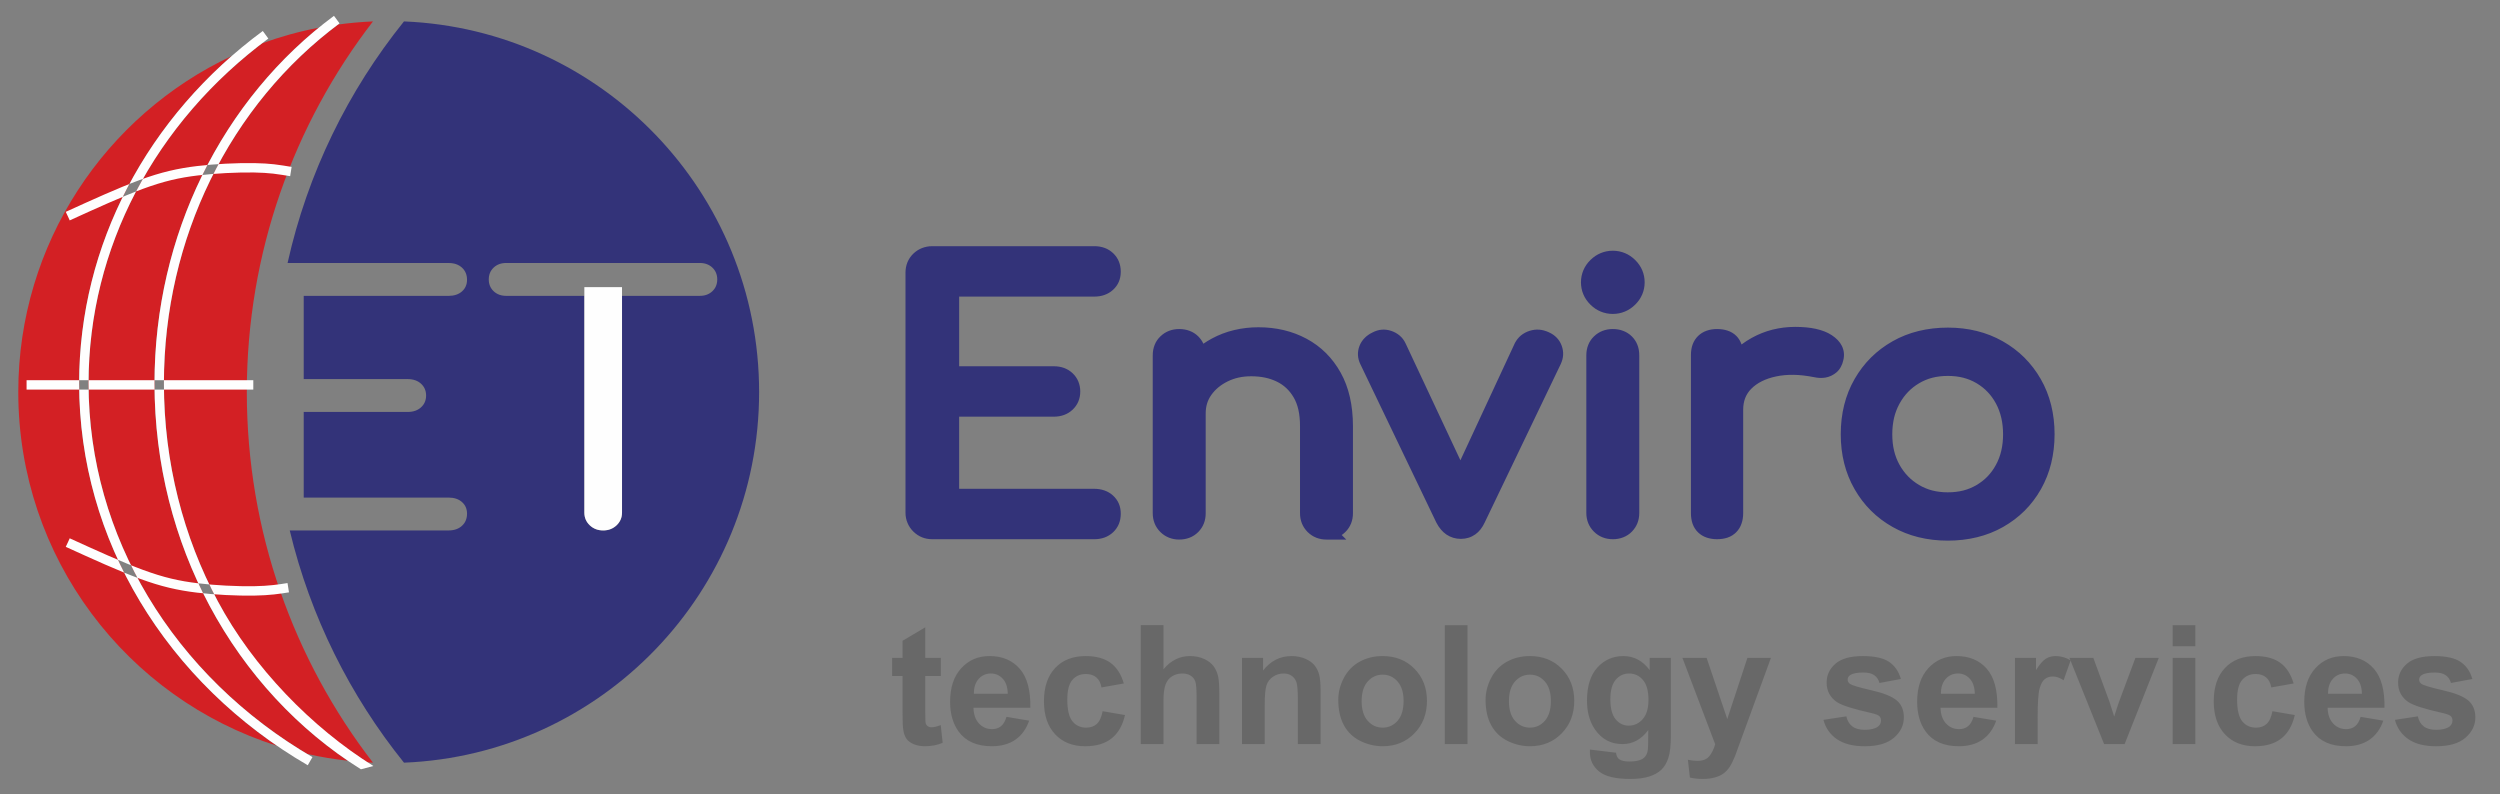 <?xml version="1.0" encoding="UTF-8"?> <svg xmlns="http://www.w3.org/2000/svg" xmlns:xlink="http://www.w3.org/1999/xlink" xmlns:xodm="http://www.corel.com/coreldraw/odm/2003" xml:space="preserve" width="55.961mm" height="17.78mm" style="shape-rendering:geometricPrecision; text-rendering:geometricPrecision; image-rendering:optimizeQuality; fill-rule:evenodd; clip-rule:evenodd" viewBox="0 0 5596.1 1778"><rect x="0" y="0" width="5596.1" height="1778" fill="#808080" stroke="none"/> <defs> <style type="text/css"> .fil0 {fill:#333379} .fil3 {fill:#686868} .fil1 {fill:#D32024} .fil2 {fill:#FEFEFE} </style> </defs> <g id="Слой_x0020_1">  <g id="_2173432005808"> <path class="fil0" d="M2086.95 1207.01c-16.74,0 -30.94,-5.76 -42.51,-17.19 -5.7,-5.63 -10.1,-12.09 -13.05,-19.32 -3.02,-7.17 -4.51,-14.92 -4.51,-23.07l0 -536.8c0,-8.42 1.45,-16.29 4.36,-23.46 2.99,-7.34 7.46,-13.85 13.32,-19.49 5.74,-5.51 12.29,-9.69 19.53,-12.47 7.17,-2.77 14.79,-4.16 22.84,-4.16l362.56 0c17.13,0 31.22,5.28 42.29,15.79 11.29,10.76 16.98,24.61 16.98,41.43 0,16.44 -5.75,29.92 -17.25,40.47 -5.59,5.14 -12.09,8.99 -19.36,11.54 -6.91,2.43 -14.51,3.64 -22.66,3.64l-302.5 0 0 155.93 211.85 0c17.13,0 31.23,5.28 42.29,15.79 5.62,5.33 9.88,11.56 12.73,18.51 2.8,6.86 4.24,14.28 4.24,22.12 0,16.29 -5.68,29.88 -16.99,40.63 -5.59,5.35 -12.13,9.37 -19.38,11.99 -7.03,2.54 -14.67,3.81 -22.89,3.81l-211.85 0 0 161.46 302.5 0c8.05,0 15.65,1.23 22.66,3.66 7.27,2.54 13.77,6.4 19.36,11.52 11.5,10.51 17.25,24.01 17.25,40.47 0,16.84 -5.67,30.67 -16.98,41.42 -5.6,5.35 -12.13,9.37 -19.41,11.99 -7.02,2.54 -14.67,3.81 -22.88,3.81l-362.56 0 0.02 -0.02zm-1182.64 500.21c-120.68,-149.84 -209.39,-326.6 -255.74,-519.84l355.51 0c12.41,0 22.43,-3.46 29.97,-10.34 7.58,-6.91 11.37,-15.97 11.37,-27.21 0,-10.74 -3.79,-19.41 -11.37,-26.07 -7.54,-6.66 -17.56,-9.95 -29.97,-9.95l-324.22 0 0 -191.66 232.61 0c12.42,0 22.44,-3.44 29.98,-10.35 7.58,-6.9 11.35,-15.71 11.35,-26.43 0,-10.74 -3.79,-19.53 -11.35,-26.43 -7.57,-6.91 -17.56,-10.35 -29.98,-10.35l-232.61 0 0 -186.27 324.22 0c12.41,0 22.43,-3.31 29.97,-9.95 7.58,-6.66 11.37,-15.33 11.37,-26.07 0,-11.22 -3.79,-20.3 -11.37,-27.21 -7.54,-6.9 -17.56,-10.34 -29.97,-10.34l-360.37 0c44.85,-201.43 135.56,-385.51 260.58,-540.78 442.06,17.99 794.94,382.52 794.94,829.64 0,447.13 -352.86,811.66 -794.94,829.63l0 -0.04 0.02 0.02zm228.66 -1044.98c-11.35,0 -20.65,-3.46 -27.96,-10.34 -7.28,-6.91 -10.94,-15.72 -10.94,-26.44 0,-10.73 3.64,-19.56 10.94,-26.43 7.31,-6.9 16.63,-10.34 27.96,-10.34l433.64 0c11.37,0 20.65,3.44 27.97,10.34 7.31,6.91 10.94,15.72 10.94,26.43 0,10.74 -3.65,19.57 -10.94,26.44 -7.3,6.9 -16.6,10.34 -27.97,10.34l-174.24 0 0 485.25c0,11.23 -4.06,20.71 -12.15,28.36 -8.12,7.64 -18.11,11.49 -29.98,11.49 -11.9,0 -21.9,-3.83 -29.99,-11.49 -8.1,-7.65 -12.15,-17.13 -12.15,-28.36l0 -485.25 -175.06 0 -0.05 0 -0.02 0zm1836.29 545.57c-8.12,0 -15.78,-1.39 -22.81,-4.18 -7.17,-2.81 -13.66,-7.07 -19.3,-12.64 -5.69,-5.66 -10.02,-12.09 -12.88,-19.24 -2.83,-7.05 -4.27,-14.65 -4.27,-22.76l0 -195.06c0,-13.83 -1.25,-26.17 -3.68,-36.94 -2.4,-10.41 -5.95,-19.59 -10.58,-27.46 -4.73,-8.03 -10.24,-14.98 -16.45,-20.78 -6.21,-5.82 -13.26,-10.63 -21.12,-14.46 -8.16,-3.98 -17.01,-7.01 -26.35,-8.98 -9.49,-2 -19.88,-3.03 -31,-3.03 -10.1,0 -19.51,0.96 -28.14,2.87 -8.62,1.91 -16.92,4.82 -24.71,8.67 -7.84,3.85 -14.85,8.36 -20.87,13.38 -5.95,4.91 -11.17,10.59 -15.64,16.86 -4.2,5.92 -7.39,12.31 -9.44,19.03 -2.09,6.81 -3.16,14.24 -3.16,22.28l0 223.6c0,16.57 -5.53,30.57 -16.53,41.79 -5.56,5.66 -12.09,9.98 -19.47,12.85 -7.17,2.77 -14.93,4.18 -23.25,4.18 -8.14,0 -15.76,-1.39 -22.81,-4.18 -7.17,-2.81 -13.66,-7.07 -19.32,-12.62 -5.69,-5.66 -10.02,-12.09 -12.89,-19.24 -2.82,-7.05 -4.26,-14.65 -4.26,-22.76l0 -353.65c0,-8.34 1.42,-16.08 4.24,-23.19 2.81,-7.28 7.24,-13.79 13.2,-19.43 5.69,-5.45 12.15,-9.52 19.24,-12.19 7.03,-2.66 14.57,-4.01 22.6,-4.01 8.17,0 15.9,1.33 23.05,4.01 7.44,2.75 14.01,6.95 19.52,12.42 4.9,4.9 8.75,10.39 11.5,16.47 6.06,-4.16 12.44,-8.05 19.07,-11.64 15.45,-8.36 32.01,-14.65 49.57,-18.89 17.49,-4.2 35.71,-6.33 54.56,-6.33 39.83,0 75.77,8.55 107.65,25.61 16.19,8.67 30.71,19.39 43.4,31.99 12.74,12.66 23.74,27.27 32.96,43.78 9.29,16.58 16.23,35.04 20.82,55.26 4.51,20 6.8,41.6 6.8,64.75l0 195.06c0,8.09 -1.43,15.73 -4.26,22.78 -2.87,7.17 -7.19,13.65 -12.89,19.22 -2.52,2.46 -5.16,4.67 -7.97,6.62l10.21 10.22 -44.32 0 -0.02 -0.04zm929.12 -436.73c7.32,-5.49 15,-10.45 22.97,-14.85 14.69,-8.14 30.24,-14.28 46.49,-18.38 16.21,-4.06 33.13,-6.13 50.57,-6.13 17.21,0 32.49,1.44 45.81,4.3 14.22,3.08 26.25,7.79 36,14.2 10.7,7.03 18.34,15.17 22.79,24.28 4.85,9.96 5.9,20.66 3.11,31.91 -1.13,5.2 -2.91,10.08 -5.31,14.52 -2.58,4.88 -5.84,8.98 -9.69,12.38 -3.52,3.03 -7.42,5.59 -11.55,7.56 -4.2,2.03 -8.63,3.48 -13.06,4.26 -4.07,0.72 -8.44,1 -13.03,0.84 -4.28,-0.18 -8.6,-0.78 -12.97,-1.72 -16.24,-3.22 -31.45,-5 -45.44,-5.21 -13.91,-0.22 -27.11,0.97 -39.42,3.59 -12.09,2.56 -22.83,6.23 -32.15,10.92 -9,4.49 -16.76,10.04 -23.24,16.56 -6.1,6.1 -10.67,13.05 -13.66,20.69 -3.05,7.85 -4.61,16.74 -4.61,26.64l0 231.55c0,8.17 -1.21,15.77 -3.59,22.72 -2.46,7.46 -6.45,13.97 -11.7,19.38 -5.43,5.57 -12.02,9.71 -19.69,12.34 -7.02,2.35 -14.85,3.56 -23.5,3.56 -8.26,0 -15.88,-1.19 -22.78,-3.48 -7.5,-2.48 -13.98,-6.35 -19.43,-11.54 -5.67,-5.35 -9.83,-11.9 -12.56,-19.54 -2.43,-7.09 -3.68,-14.92 -3.68,-23.46l0 -354.43c0,-17.74 5.32,-31.94 15.94,-42.41 5.34,-5.31 11.9,-9.3 19.46,-11.93 7.03,-2.45 14.71,-3.68 23.05,-3.68 8.42,0 16.21,1.14 23.22,3.46 7.74,2.5 14.34,6.43 19.71,11.76 5.32,5.27 9.34,11.74 11.92,19.34l0.02 0zm-628.34 435.15c-12.05,0 -22.78,-3.28 -32.31,-9.71 -8.96,-6.13 -16.43,-14.96 -22.38,-26.35l-170.32 -355.04c-3.26,-6.66 -5.02,-13.48 -5.33,-20.42 -0.31,-7.05 0.88,-14.06 3.61,-20.86 2.68,-6.7 6.66,-12.71 11.88,-17.85 4.73,-4.67 10.53,-8.69 17.33,-11.92 6.68,-3.47 13.57,-5.56 20.47,-6.13 7.01,-0.59 14.14,0.33 21.25,2.73 6.99,2.35 13.44,5.88 18.93,10.59 5.35,4.59 9.84,10.35 13.07,17.27l122.8 261.79 122.05 -262.65c3.59,-6.68 8.13,-12.35 13.54,-16.84 5.51,-4.49 11.91,-7.93 19.12,-10.25 7.33,-2.33 14.69,-3.25 21.94,-2.64 6.89,0.53 13.92,2.46 20.94,5.68 7.03,3.07 12.99,7.15 17.85,12.15 5.04,5.16 8.89,11.33 11.35,18.31 4.92,13.75 4.14,27.42 -2.29,40.98l-170.02 354.28c-5.33,11.68 -12.46,20.72 -21.31,26.97 -9.37,6.57 -20.1,9.91 -32.17,9.91zm340.12 0.78c-8.13,0 -15.76,-1.39 -22.8,-4.16 -7.18,-2.81 -13.67,-7.07 -19.33,-12.64 -5.67,-5.59 -9.99,-12.05 -12.88,-19.22 -2.83,-7.05 -4.26,-14.69 -4.26,-22.78l0 -352.87c0,-8.34 1.41,-16.08 4.24,-23.19 2.8,-7.28 7.23,-13.79 13.19,-19.43 5.7,-5.45 12.15,-9.52 19.22,-12.19 7.03,-2.66 14.57,-4.01 22.6,-4.01 8.18,0 15.9,1.33 23.03,4.01 7.46,2.75 14.01,6.95 19.55,12.42 11.08,11.02 16.67,25.18 16.67,42.41l0 352.87c0,16.57 -5.53,30.57 -16.53,41.8 -5.51,5.65 -12.05,9.95 -19.46,12.82 -7.18,2.81 -14.94,4.2 -23.24,4.2l0 -0.04zm0 -504.28c-9.53,0 -18.6,-1.8 -27.09,-5.31 -8.44,-3.48 -16.14,-8.66 -23.03,-15.49 -6.9,-6.82 -12.19,-14.48 -15.75,-22.92 -3.59,-8.49 -5.41,-17.52 -5.41,-27.03 0,-9.51 1.82,-18.56 5.41,-27.05 3.52,-8.4 8.81,-16.06 15.75,-22.88 6.85,-6.78 14.55,-11.97 22.97,-15.45 8.46,-3.55 17.56,-5.35 27.15,-5.35 9.53,0 18.6,1.8 27.09,5.31 8.42,3.46 16.12,8.64 23.03,15.49 6.9,6.82 12.19,14.46 15.75,22.9 3.59,8.49 5.41,17.52 5.41,27.03 0,9.51 -1.82,18.56 -5.41,27.05 -3.54,8.38 -8.85,16.06 -15.75,22.88 -6.85,6.78 -14.55,11.97 -22.97,15.45 -8.48,3.55 -17.54,5.35 -27.15,5.35l0 0.02zm749.97 507.46c-46.43,0 -87.68,-10.23 -123.68,-30.59 -18.09,-10.23 -34.23,-22.42 -48.35,-36.45 -14.12,-14.04 -26.39,-30.08 -36.7,-48.07 -10.38,-18.09 -18.17,-37.46 -23.29,-57.9 -5.13,-20.49 -7.71,-42.19 -7.71,-65.04 0,-46.49 10.35,-87.77 31,-123.71 10.33,-17.99 22.6,-34.05 36.7,-48.07 14.12,-14.03 30.28,-26.23 48.35,-36.45 18.06,-10.22 37.48,-17.89 58.21,-22.95 20.68,-5.06 42.52,-7.62 65.47,-7.62 45.89,0 86.85,10.22 122.87,30.59 18.09,10.22 34.24,22.42 48.36,36.45 14.09,14.04 26.39,30.08 36.71,48.07 10.37,18.03 18.13,37.47 23.28,58.17 5.12,20.63 7.7,42.51 7.7,65.52 0,22.75 -2.56,44.44 -7.6,64.95 -5.08,20.6 -12.74,39.94 -22.91,57.91 -10.16,17.97 -22.37,34.05 -36.51,48.17 -14.05,14.03 -30.18,26.2 -48.25,36.45 -18.03,10.22 -37.48,17.88 -58.21,22.94 -20.69,5.07 -42.52,7.63 -65.46,7.63l0.02 0zm0 -108.15c12.58,0 24.17,-1.37 34.77,-4.09 10.45,-2.69 20.38,-6.85 29.69,-12.34 9.26,-5.49 17.53,-12 24.71,-19.48 7.13,-7.46 13.35,-16.09 18.62,-25.8 5.25,-9.69 9.2,-20.14 11.8,-31.29 2.67,-11.39 4.02,-23.7 4.02,-36.86 0,-26.08 -5.29,-49.03 -15.82,-68.7 -10.37,-19.34 -24.83,-34.58 -43.31,-45.52 -9.24,-5.5 -19.2,-9.61 -29.77,-12.36 -10.58,-2.72 -22.15,-4.1 -34.69,-4.1 -12.56,0 -24.18,1.38 -34.79,4.1 -10.47,2.69 -20.37,6.82 -29.67,12.36 -9.26,5.47 -17.56,12.06 -24.81,19.58 -7.24,7.56 -13.61,16.33 -19,26.17 -5.43,9.87 -9.48,20.45 -12.13,31.53 -2.62,11.5 -4.01,23.81 -4.01,36.92 0,13.32 1.35,25.61 4.03,36.8 2.67,11.19 6.7,21.62 12.01,31.23 5.37,9.65 11.74,18.31 19.01,25.83 7.3,7.54 15.62,14.08 24.9,19.59 9.26,5.47 19.2,9.63 29.67,12.32 10.69,2.74 22.31,4.14 34.79,4.14l-0.02 -0.03z"></path> <path class="fil1" d="M834.79 1707.17c-5.67,-0.24 -11.33,-0.55 -16.98,-0.92l1.29 -2.07c-137.52,-85.97 -252.16,-209.83 -331.56,-358.4 -76.71,-143.46 -120.6,-310 -120.6,-487.66 0,-164.26 37.5,-318.96 103.78,-454.72 68.09,-139.49 166.54,-259.04 285.87,-348.44 25.73,-3.52 51.84,-5.92 78.27,-7.03 -177.01,229.48 -282.39,517.21 -282.39,829.59 0,312.42 105.38,600.13 282.39,829.61l-0.02 0 -0.05 0.04zm-56.26 -4.32c-30.94,-3.42 -61.38,-8.5 -91.22,-15.24 -147.95,-88.64 -270.74,-209.89 -356.24,-352.7 -84.66,-141.34 -132.83,-303.86 -132.83,-476.77 0,-153.14 37.76,-298.1 105.17,-427.41 67.39,-129.22 164.38,-242.92 282.91,-333.56 40.96,-14.96 83.37,-26.78 127.04,-35.14 -108.23,88.33 -197.89,201.7 -261.57,332.17 -67.68,138.67 -105.97,296.52 -105.97,463.96 0,181.13 44.83,351.04 123.14,497.54 75.46,141.11 182.01,260.46 309.55,347.17l0.02 0 0 -0.02zm-158.56 -33.42c-335.7,-106.23 -579.05,-420.54 -579.05,-791.85 0,-332.84 195.59,-619.88 477.89,-752.3 -96.2,84.15 -175.88,184.28 -233.99,295.76 -68.98,132.34 -107.65,280.6 -107.65,437.12 0,176.78 49.28,343.01 135.87,487.58 76.16,127.18 181.2,237.6 306.93,323.71l0 -0.02z"></path> <path class="fil2" d="M1350.18 1187.36c-11.9,0 -21.88,-3.83 -30,-11.49 -8.09,-7.67 -12.15,-17.13 -12.15,-28.38l0 -504.71 84.3 0 0 504.71c0,11.25 -4.06,20.71 -12.15,28.38 -8.12,7.64 -18.12,11.49 -29.98,11.49l-0.02 0z"></path> <path class="fil2" d="M688.91 1712.99c-156.43,-90.97 -286.17,-217.51 -375.89,-367.29 -86.59,-144.59 -135.87,-310.78 -135.87,-487.58 0,-156.52 38.65,-304.78 107.65,-437.12 71.61,-137.34 175.86,-257.4 303.47,-351.66l12.42 16.97c-125.09,92.37 -227.21,209.95 -297.3,344.38 -67.39,129.29 -105.17,274.27 -105.17,427.41 0,172.91 48.17,335.43 132.83,476.76 87.85,146.71 214.99,270.67 368.39,359.88l-10.53 18.21 -0.02 0 0.02 0.04zm119.06 9.06c-140.59,-87.88 -257.77,-214.52 -338.97,-366.37 -78.35,-146.52 -123.14,-316.41 -123.14,-497.54 0,-167.42 38.32,-325.29 105.97,-463.96 70.26,-143.94 172.15,-267.12 295.74,-358.75l12.5 16.89c-120.93,89.68 -220.65,210.2 -289.39,351.06 -66.24,135.74 -103.78,290.48 -103.78,454.72 0,177.66 43.89,344.2 120.6,487.66 79.44,148.53 210.71,282.88 348.24,368.83l-27.79 7.42 0 0.02 0.02 0.02zm-660.75 -497.97l-0.02 -0.02 5.16 -10.94 3.71 -8.16c58.62,26.72 117.24,53.44 163.95,70.65 23.42,8.63 43.81,14.92 63.44,19.59 19.57,4.69 38.81,7.93 59.87,10.45 20.3,2.43 41.92,4.18 62.65,5.24 22.91,1.19 44.77,1.62 62.68,1.31 16.99,-0.28 30.63,-1.25 42.62,-2.54 12.09,-1.31 22.21,-2.91 32.33,-4.53l3.3 20.78c-10.59,1.68 -21.21,3.38 -33.42,4.69 -12.31,1.33 -26.51,2.32 -44.5,2.63 -18.59,0.3 -40.94,-0.11 -64.07,-1.32 -21.52,-1.12 -43.64,-2.91 -64.05,-5.34 -21.47,-2.59 -41.45,-5.97 -62.27,-10.95 -20.75,-4.97 -41.94,-11.47 -65.81,-20.26 -47.84,-17.64 -106.65,-44.44 -165.43,-71.22l-0.12 -0.08 0.02 0.02 -0.04 0zm-87.72 -373.03l507.5 0 0 21.11 -507.5 0 0 -21.11zm87.7 -376.78l0.14 -0.1c58.78,-26.8 117.57,-53.58 165.43,-71.22 23.87,-8.81 45.06,-15.28 65.81,-20.26 20.82,-4.98 40.8,-8.36 62.27,-10.94 20.39,-2.44 42.53,-4.2 64.05,-5.33 23.13,-1.21 45.5,-1.62 64.07,-1.31 17.99,0.3 32.19,1.29 44.52,2.62 12.21,1.31 28.73,4.18 39.3,5.88l-3.3 20.76c-10.12,-1.6 -26.16,-4.41 -38.23,-5.72 -11.99,-1.29 -25.63,-2.25 -42.62,-2.54 -17.89,-0.31 -39.77,0.12 -62.68,1.31 -20.73,1.09 -42.35,2.83 -62.65,5.25 -21.07,2.52 -40.3,5.75 -59.87,10.44 -19.63,4.72 -40.02,10.99 -63.44,19.59 -46.71,17.23 -105.33,43.93 -163.95,70.67l-3.71 -8.15 -5.16 -10.95 0.02 0z"></path> <path class="fil3" d="M2105.99 1472.63l0 40.53 -34.88 0 0 78.13c0,15.86 0.31,25.08 1.01,27.68 0.69,2.6 2.17,4.77 4.59,6.49 2.35,1.68 5.2,2.54 8.58,2.54 4.78,0 11.58,-1.59 20.53,-4.89l4.26 39.64c-11.82,5.11 -25.18,7.65 -40.13,7.65 -9.16,0 -17.38,-1.56 -24.73,-4.65 -7.36,-3.1 -12.75,-7.13 -16.13,-12.03 -3.48,-4.94 -5.82,-11.58 -7.17,-20 -1.07,-5.96 -1.6,-17.97 -1.6,-36.12l0 -84.44 -23.38 0 0 -40.53 23.38 0 0 -38.27 50.81 -30.12 0 68.39 34.88 0 -0.02 0zm146.92 131.98l50.82 8.54c-6.5,18.64 -16.82,32.84 -30.84,42.62 -14.12,9.73 -31.74,14.63 -52.82,14.63 -33.46,0 -58.27,-10.97 -74.27,-32.91 -12.69,-17.6 -19.04,-39.79 -19.04,-66.61 0,-31.96 8.34,-57.06 24.98,-75.13 16.62,-18.16 37.72,-27.21 63.19,-27.21 28.56,0 51.14,9.48 67.71,28.44 16.54,18.95 24.43,48.02 23.69,87.18l-127.24 0c0.35,15.12 4.45,26.9 12.3,35.32 7.78,8.42 17.55,12.64 29.19,12.64 7.97,0 14.65,-2.17 20.02,-6.51 5.45,-4.33 9.53,-11.33 12.31,-21zm2.95 -51.68c-0.34,-14.81 -4.13,-26.1 -11.37,-33.79 -7.23,-7.74 -16.02,-11.59 -26.41,-11.59 -11.06,0 -20.22,4.08 -27.47,12.21 -7.22,8.11 -10.76,19.2 -10.64,33.15l75.87 0 0.02 0.02zm259.79 -23.05l-50.1 8.93c-1.66,-9.95 -5.51,-17.47 -11.51,-22.55 -5.99,-5 -13.73,-7.54 -23.24,-7.54 -12.68,0 -22.82,4.4 -30.36,13.19 -7.56,8.79 -11.33,23.48 -11.33,44.11 0,22.91 3.83,39.1 11.51,48.56 7.66,9.49 17.91,14.2 30.8,14.2 9.63,0 17.54,-2.8 23.68,-8.3 6.17,-5.53 10.51,-15.01 13.05,-28.5l50.1 8.55c-5.2,23.03 -15.14,40.44 -29.87,52.23 -14.71,11.76 -34.45,17.66 -59.22,17.66 -28.09,0 -50.52,-8.94 -67.22,-26.72 -16.76,-17.85 -25.1,-42.52 -25.1,-74.03 0,-31.92 8.4,-56.69 25.16,-74.48 16.78,-17.78 39.46,-26.63 68.08,-26.63 23.36,0 41.99,5.08 55.86,15.18 13.77,10.12 23.68,25.49 29.73,46.16l-0.02 -0.02zm88.72 -130.47l0 98.63c16.49,-19.65 36.28,-29.5 59.23,-29.5 11.8,0 22.44,2.17 31.9,6.49 9.47,4.41 16.56,9.92 21.39,16.72 4.84,6.76 8.12,14.26 9.84,22.5 1.8,8.23 2.66,21.02 2.66,38.31l0 113 -50.83 0 0 -101.73c0,-20.2 -0.99,-33.03 -2.91,-38.48 -1.99,-5.45 -5.43,-9.77 -10.39,-12.95 -4.96,-3.21 -11.13,-4.83 -18.63,-4.83 -8.52,0 -16.12,2.05 -22.86,6.19 -6.74,4.09 -11.64,10.3 -14.71,18.6 -3.16,8.24 -4.69,20.53 -4.69,36.68l0 96.52 -50.84 0 0 -266.18 50.84 0 0 0.03zm351.67 266.17l-50.83 0 0 -98.33c0,-20.81 -1.13,-34.25 -3.3,-40.34 -2.23,-6.13 -5.74,-10.84 -10.7,-14.24 -4.95,-3.42 -10.88,-5.08 -17.8,-5.08 -8.91,0 -16.86,2.42 -23.93,7.25 -7.09,4.84 -11.93,11.27 -14.53,19.2 -2.66,7.99 -3.95,22.74 -3.95,44.3l0 87.24 -50.84 0 0 -192.95 47.13 0 0 28.32c16.86,-21.62 38.09,-32.39 63.74,-32.39 11.27,0 21.58,2.03 30.92,6.06 9.4,4.1 16.45,9.24 21.2,15.49 4.84,6.31 8.18,13.44 10.04,21.43 1.93,8.01 2.85,19.41 2.85,34.28l0 119.76zm39.63 -98.84c0,-16.96 4.14,-33.4 12.48,-49.26 8.36,-15.92 20.16,-27.98 35.44,-36.38 15.27,-8.36 32.27,-12.56 51.14,-12.56 29.12,0 52.93,9.48 71.55,28.44 18.63,19.01 27.89,42.92 27.89,71.93 0,29.26 -9.39,53.48 -28.13,72.68 -18.79,19.2 -42.42,28.81 -70.92,28.81 -17.62,0 -34.46,-4.02 -50.46,-12.03 -15.96,-7.99 -28.13,-19.71 -36.51,-35.2 -8.34,-15.43 -12.48,-34.26 -12.48,-56.45l0 0.02zm52.31 2.73c0,19.13 4.51,33.8 13.54,43.99 9.1,10.22 20.22,15.3 33.52,15.3 13.24,0 24.36,-5.1 33.32,-15.3 8.97,-10.19 13.48,-24.98 13.48,-44.36 0,-18.89 -4.51,-33.46 -13.48,-43.62 -8.96,-10.23 -20.08,-15.31 -33.32,-15.31 -13.3,0 -24.42,5.08 -33.52,15.31 -9.03,10.14 -13.54,24.85 -13.54,43.99zm186.18 96.11l0 -266.17 50.82 0 0 266.17 -50.82 0zm91.22 -98.84c0,-16.96 4.14,-33.4 12.48,-49.26 8.36,-15.92 20.16,-27.98 35.45,-36.38 15.26,-8.36 32.27,-12.56 51.14,-12.56 29.11,0 52.94,9.48 71.54,28.44 18.63,19.01 27.89,42.92 27.89,71.93 0,29.26 -9.38,53.48 -28.13,72.68 -18.79,19.2 -42.39,28.81 -70.91,28.81 -17.63,0 -34.47,-4.02 -50.47,-12.03 -15.96,-7.99 -28.13,-19.71 -36.51,-35.2 -8.34,-15.43 -12.48,-34.26 -12.48,-56.45l0 0.02zm52.31 2.73c0,19.13 4.51,33.8 13.54,43.99 9.1,10.22 20.23,15.3 33.52,15.3 13.24,0 24.37,-5.1 33.32,-15.3 8.97,-10.19 13.48,-24.98 13.48,-44.36 0,-18.89 -4.51,-33.46 -13.48,-43.62 -8.95,-10.23 -20.08,-15.31 -33.32,-15.31 -13.29,0 -24.44,5.08 -33.52,15.31 -9.03,10.14 -13.54,24.85 -13.54,43.99zm181.37 108.36l58.25 7.07c1.01,6.89 3.22,11.6 6.68,14.2 4.9,3.65 12.48,5.51 22.89,5.51 13.29,0 23.23,-1.98 29.93,-6 4.45,-2.66 7.85,-6.95 10.12,-12.89 1.56,-4.2 2.36,-12.09 2.36,-23.42l0.25 -28.21c-15.35,21.02 -34.63,31.49 -57.87,31.49 -25.85,0 -46.38,-10.96 -61.46,-32.84 -11.89,-17.3 -17.81,-38.85 -17.81,-64.56 0,-32.36 7.79,-57.01 23.32,-74.07 15.53,-17.03 34.87,-25.57 58,-25.57 23.81,0 43.48,10.47 58.93,31.41l0 -27.34 47.49 0 0 172.99c0,22.75 -1.86,39.79 -5.61,51 -3.73,11.29 -8.97,20.08 -15.78,26.52 -6.74,6.39 -15.77,11.45 -27.08,15.05 -11.33,3.65 -25.59,5.45 -42.85,5.45 -32.64,0 -55.79,-5.63 -69.43,-16.84 -13.67,-11.27 -20.47,-25.44 -20.47,-42.74 0,-1.68 0.06,-3.79 0.18,-6.21l-0.04 0zm45.63 -112.63c0,20.45 3.95,35.39 11.82,44.86 7.91,9.48 17.68,14.26 29.24,14.26 12.38,0 22.89,-4.9 31.41,-14.61 8.61,-9.74 12.87,-24.1 12.87,-43.21 0,-19.96 -4.08,-34.75 -12.3,-44.4 -8.17,-9.68 -18.56,-14.51 -31.1,-14.51 -12.19,0 -22.21,4.77 -30.12,14.26 -7.87,9.47 -11.82,23.91 -11.82,43.37l0 -0.02zm161.33 -92.57l54.18 0 46.2 136.89 45.07 -136.89 52.68 0 -67.9 185.7 -12.23 33.52c-4.51,11.21 -8.79,19.75 -12.87,25.69 -4.01,5.9 -8.73,10.72 -13.97,14.39 -5.25,3.7 -11.74,6.57 -19.49,8.6 -7.66,2.05 -16.37,3.09 -26.1,3.09 -9.77,0 -19.42,-1.04 -28.89,-3.09l-4.45 -39.79c7.99,1.54 15.21,2.36 21.64,2.36 11.88,0 20.65,-3.49 26.35,-10.47 5.7,-7.01 10.1,-15.92 13.11,-26.72l-73.33 -193.32 0 0.04zm315.74 138.68l51.2 -7.83c2.17,9.85 6.56,17.35 13.24,22.43 6.62,5.17 15.94,7.71 27.88,7.71 13.18,0 23.06,-2.42 29.73,-7.26 4.47,-3.42 6.68,-7.99 6.68,-13.68 0,-3.83 -1.23,-7.07 -3.64,-9.59 -2.54,-2.42 -8.22,-4.71 -17.01,-6.76 -41.14,-9.12 -67.16,-17.42 -78.19,-24.92 -15.26,-10.47 -22.86,-24.97 -22.86,-43.5 0,-16.78 6.62,-30.85 19.79,-42.27 13.18,-11.41 33.56,-17.08 61.22,-17.08 26.33,0 45.94,4.32 58.75,12.95 12.8,8.66 21.63,21.43 26.47,38.35l-47.87 8.94c-2.02,-7.57 -6.02,-13.38 -11.76,-17.42 -5.73,-4.04 -13.97,-6.02 -24.69,-6.02 -13.48,0 -23.11,1.86 -28.99,5.65 -3.91,2.64 -5.82,6.13 -5.82,10.35 0,3.64 1.68,6.76 5.08,9.3 4.66,3.4 20.53,8.17 47.74,14.36 27.21,6.19 46.21,13.77 56.96,22.75 10.7,9.05 16.03,21.73 16.03,37.96 0,17.66 -7.36,32.91 -22.15,45.63 -14.71,12.71 -36.53,19.08 -65.49,19.08 -26.22,0 -47,-5.35 -62.34,-15.94 -15.27,-10.6 -25.29,-24.98 -29.98,-43.17l0.02 -0.02zm335.84 -6.7l50.81 8.54c-6.49,18.64 -16.82,32.84 -30.83,42.62 -14.12,9.73 -31.74,14.63 -52.83,14.63 -33.45,0 -58.27,-10.97 -74.27,-32.91 -12.68,-17.6 -19.03,-39.79 -19.03,-66.61 0,-31.96 8.34,-57.06 24.97,-75.13 16.62,-18.16 37.72,-27.21 63.19,-27.21 28.56,0 51.14,9.48 67.72,28.44 16.53,18.95 24.44,48.02 23.68,87.18l-127.23 0c0.34,15.12 4.44,26.9 12.29,35.32 7.79,8.42 17.56,12.64 29.2,12.64 7.97,0 14.65,-2.17 20.02,-6.51 5.45,-4.33 9.52,-11.33 12.31,-21zm2.95 -51.68c-0.35,-14.81 -4.14,-26.1 -11.35,-33.79 -7.23,-7.74 -16.02,-11.59 -26.41,-11.59 -11.07,0 -20.22,4.08 -27.48,12.21 -7.21,8.11 -10.75,19.2 -10.63,33.15l75.87 0 0 0.02zm140.66 112.65l-50.82 0 0 -192.95 47.11 0 0 27.4c8.09,-12.95 15.39,-21.43 21.9,-25.49 6.5,-4.02 13.85,-6 22.07,-6 11.64,0 22.82,3.23 33.58,9.61l-15.78 44.48c-8.6,-5.58 -16.57,-8.36 -23.93,-8.36 -7.17,0 -13.23,1.99 -18.19,5.88 -4.96,3.97 -8.85,11.02 -11.68,21.33 -2.85,10.28 -4.28,31.84 -4.28,64.62l0 59.48 0.02 0zm148.75 0l-77.61 -192.95 53.43 0 36.23 98.45 10.51 32.91c2.78,-8.36 4.57,-13.87 5.26,-16.53 1.73,-5.47 3.53,-10.9 5.5,-16.38l36.73 -98.45 52.31 0 -76.48 192.95 -45.86 0 -0.02 0zm153.4 -218.97l0 -47.2 50.82 0 0 47.2 -50.82 0zm0 218.97l0 -192.95 50.82 0 0 192.95 -50.82 0zm270.79 -135.7l-50.08 8.93c-1.66,-9.95 -5.51,-17.47 -11.51,-22.55 -6.01,-5 -13.73,-7.54 -23.24,-7.54 -12.68,0 -22.82,4.4 -30.36,13.19 -7.56,8.79 -11.31,23.48 -11.31,44.11 0,22.91 3.83,39.1 11.51,48.56 7.67,9.49 17.91,14.2 30.8,14.2 9.63,0 17.54,-2.8 23.68,-8.3 6.19,-5.53 10.51,-15.01 13.05,-28.5l50.08 8.55c-5.2,23.03 -15.14,40.44 -29.87,52.23 -14.71,11.76 -34.45,17.66 -59.22,17.66 -28.09,0 -50.52,-8.94 -67.22,-26.72 -16.76,-17.85 -25.1,-42.52 -25.1,-74.03 0,-31.92 8.4,-56.69 25.16,-74.48 16.78,-17.78 39.46,-26.63 68.09,-26.63 23.37,0 42,5.08 55.85,15.18 13.77,10.12 23.66,25.49 29.73,46.16l-0.04 -0.02zm149.94 74.73l50.81 8.54c-6.49,18.64 -16.82,32.84 -30.84,42.62 -14.11,9.73 -31.73,14.63 -52.82,14.63 -33.46,0 -58.27,-10.97 -74.27,-32.91 -12.68,-17.6 -19.03,-39.79 -19.03,-66.61 0,-31.96 8.33,-57.06 24.97,-75.13 16.64,-18.16 37.72,-27.21 63.21,-27.21 28.56,0 51.14,9.48 67.72,28.44 16.51,18.95 24.42,48.02 23.68,87.18l-127.23 0c0.34,15.12 4.44,26.9 12.29,35.32 7.79,8.42 17.56,12.64 29.2,12.64 7.97,0 14.65,-2.17 20.01,-6.51 5.45,-4.33 9.53,-11.33 12.32,-21l-0.02 0zm2.97 -51.68c-0.35,-14.81 -4.14,-26.1 -11.37,-33.79 -7.24,-7.74 -16.03,-11.59 -26.41,-11.59 -11.07,0 -20.23,4.08 -27.48,12.21 -7.21,8.11 -10.76,19.2 -10.63,33.15l75.87 0 0.02 0.02zm73.88 58.38l51.23 -7.83c2.15,9.85 6.55,17.35 13.23,22.43 6.62,5.17 15.94,7.71 27.89,7.71 13.17,0 23.05,-2.42 29.73,-7.26 4.44,-3.42 6.68,-7.99 6.68,-13.68 0,-3.83 -1.23,-7.07 -3.65,-9.59 -2.54,-2.42 -8.22,-4.71 -17.01,-6.76 -41.14,-9.12 -67.16,-17.42 -78.16,-24.92 -15.27,-10.47 -22.87,-24.97 -22.87,-43.5 0,-16.78 6.62,-30.85 19.79,-42.27 13.18,-11.41 33.57,-17.08 61.23,-17.08 26.35,0 45.93,4.32 58.74,12.95 12.8,8.66 21.64,21.43 26.47,38.35l-47.86 8.94c-2.05,-7.57 -6.03,-13.38 -11.76,-17.42 -5.76,-4.04 -14,-6.02 -24.69,-6.02 -13.48,0 -23.11,1.86 -28.99,5.65 -3.92,2.64 -5.82,6.13 -5.82,10.35 0,3.64 1.68,6.76 5.08,9.3 4.63,3.4 20.53,8.17 47.74,14.36 27.23,6.19 46.2,13.77 56.96,22.75 10.69,9.05 16.02,21.73 16.02,37.96 0,17.66 -7.36,32.91 -22.15,45.63 -14.71,12.71 -36.53,19.08 -65.48,19.08 -26.23,0 -47,-5.35 -62.35,-15.94 -15.27,-10.6 -25.28,-24.98 -30,-43.17l0 -0.02z"></path> </g> </g> </svg> 